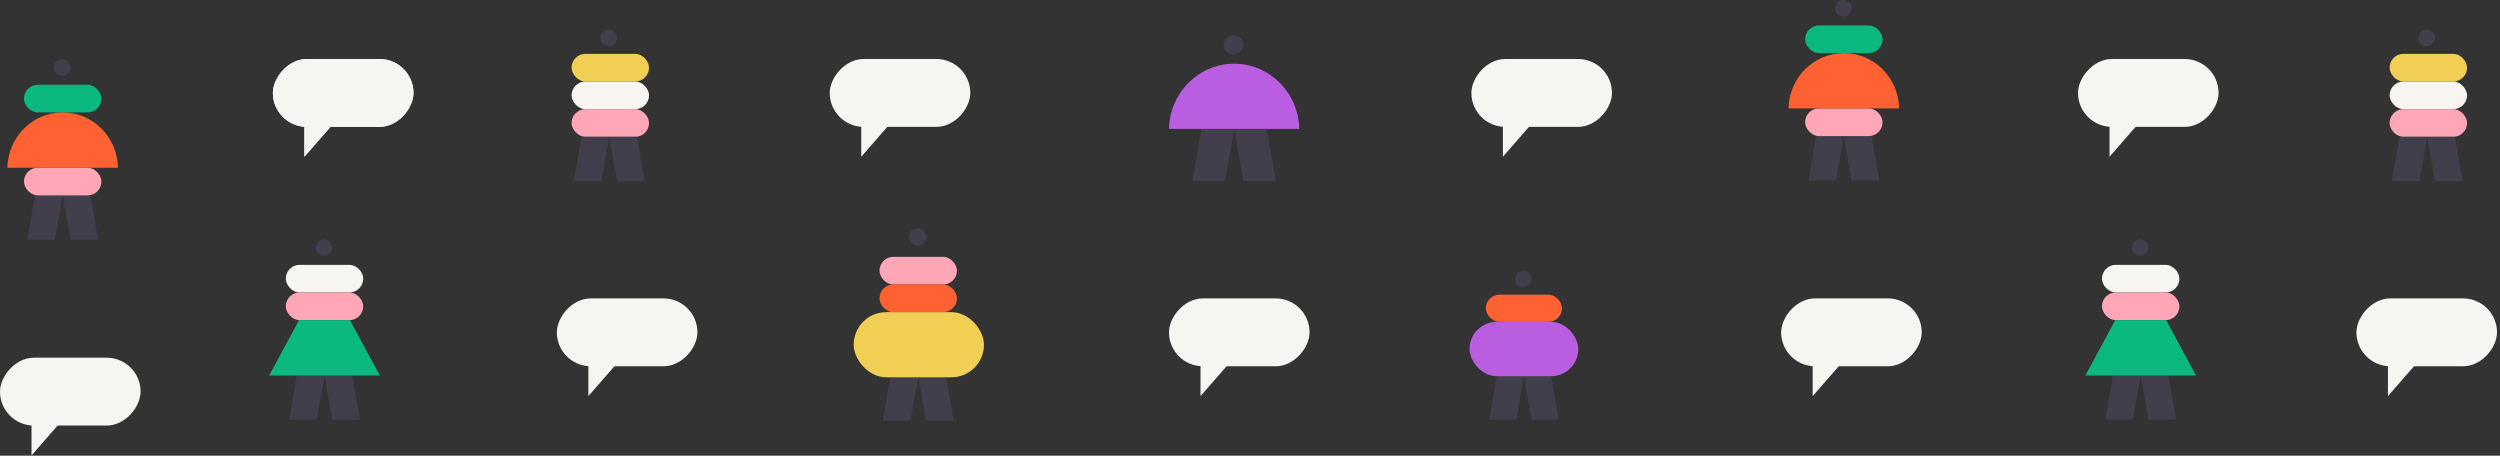 <svg width="801" height="146" viewBox="0 0 801 146" fill="none" xmlns="http://www.w3.org/2000/svg">
<rect x="0" y="0" width="801" height="146" fill="#333333" stroke="none"/>
<rect x="183.138" y="17.25" width="24.812" height="8.861" rx="4.431" fill="#F0CF54"/>
<rect x="183.138" y="26.112" width="24.812" height="8.861" rx="4.431" fill="#F7F5F2"/>
<rect x="183.138" y="34.974" width="24.812" height="8.861" rx="4.431" fill="#FFA7B6"/>
<path d="M186.328 43.835H195.189L192.708 58.013H183.846L186.328 43.835Z" fill="#433E4B"/>
<path d="M204.051 43.835H195.189L197.67 58.013H206.532L204.051 43.835Z" fill="#433E4B"/>
<circle cx="195.012" cy="12.111" r="2.658" fill="#433E4B"/>
<path d="M384.982 41.279H395.417L392.495 57.975H382.06L384.982 41.279Z" fill="#433E4B"/>
<path d="M405.852 41.279H395.417L398.339 57.975H408.774L405.852 41.279Z" fill="#433E4B"/>
<circle cx="395.208" cy="14.355" r="3.131" fill="#433E4B"/>
<path d="M416.287 41.279C416.039 29.709 406.794 20.408 395.418 20.408C384.042 20.408 374.797 29.709 374.546 41.279L416.287 41.279Z" fill="#B95EE0"/>
<path d="M11.225 62.599H20.086L17.605 76.777H8.743L11.225 62.599Z" fill="#433E4B"/>
<path d="M28.948 62.599H20.086L22.567 76.777H31.429L28.948 62.599Z" fill="#433E4B"/>
<circle cx="19.909" cy="21.658" r="2.658" fill="#433E4B"/>
<rect x="7.68" y="27.153" width="24.812" height="8.861" rx="4.431" fill="#0BB980"/>
<rect x="7.68" y="53.737" width="24.812" height="8.861" rx="4.431" fill="#FFA7B6"/>
<path d="M37.809 53.737C37.598 43.912 29.747 36.014 20.087 36.014C10.427 36.014 2.576 43.912 2.363 53.737L37.809 53.737Z" fill="#FE6232"/>
<rect x="765.633" y="17.25" width="24.812" height="8.861" rx="4.431" fill="#F0CF54"/>
<rect x="765.633" y="26.112" width="24.812" height="8.861" rx="4.431" fill="#F7F5F2"/>
<rect x="765.633" y="34.974" width="24.812" height="8.861" rx="4.431" fill="#FFA7B6"/>
<path d="M768.823 43.835H777.684L775.203 58.013H766.342L768.823 43.835Z" fill="#433E4B"/>
<path d="M786.546 43.835H777.684L780.166 58.013H789.027L786.546 43.835Z" fill="#433E4B"/>
<circle cx="777.507" cy="12.111" r="2.658" fill="#433E4B"/>
<path d="M581.905 43.599H590.766L588.285 57.777H579.423L581.905 43.599Z" fill="#433E4B"/>
<path d="M599.628 43.599H590.766L593.247 57.777H602.109L599.628 43.599Z" fill="#433E4B"/>
<circle cx="590.589" cy="2.658" r="2.658" fill="#433E4B"/>
<rect x="578.36" y="8.153" width="24.812" height="8.861" rx="4.431" fill="#0BB980"/>
<rect x="578.36" y="34.737" width="24.812" height="8.861" rx="4.431" fill="#FFA7B6"/>
<path d="M608.489 34.737C608.278 24.912 600.427 17.014 590.767 17.014C581.107 17.014 573.256 24.912 573.043 34.737L608.489 34.737Z" fill="#FE6232"/>
<path d="M95.113 120.299H103.975L101.494 134.478H92.632L95.113 120.299Z" fill="#433E4B"/>
<path d="M112.836 120.299H103.975L106.456 134.478H115.318L112.836 120.299Z" fill="#433E4B"/>
<circle cx="103.798" cy="79.36" r="2.658" fill="#433E4B"/>
<rect x="91.569" y="84.853" width="24.812" height="8.861" rx="4.431" fill="#F7F5F2"/>
<rect x="91.569" y="93.715" width="24.812" height="8.861" rx="4.431" fill="#FFA7B6"/>
<path d="M95.822 102.577L112.127 102.577L121.698 120.3H86.252L95.822 102.577Z" fill="#0BB980"/>
<path d="M285.34 120.573H294.201L291.72 134.752H282.859L285.34 120.573Z" fill="#433E4B"/>
<path d="M303.063 120.573H294.201L296.683 134.752H305.544L303.063 120.573Z" fill="#433E4B"/>
<rect x="273.525" y="100.015" width="41.742" height="20.871" rx="10.435" fill="#F0CF54"/>
<rect x="281.795" y="82.292" width="24.812" height="8.861" rx="4.431" fill="#FFA7B6"/>
<rect x="281.795" y="91.153" width="24.812" height="8.861" rx="4.431" fill="#FE6232"/>
<circle cx="294.023" cy="75.931" r="2.775" fill="#433E4B"/>
<path d="M479.551 120.541H488.262L485.823 134.477H477.112L479.551 120.541Z" fill="#433E4B"/>
<path d="M496.972 120.541H488.261L490.7 134.477H499.411L496.972 120.541Z" fill="#433E4B"/>
<rect x="470.841" y="103.12" width="34.842" height="17.421" rx="8.711" fill="#B95EE0"/>
<circle cx="488.087" cy="89.357" r="2.613" fill="#433E4B"/>
<rect x="476.066" y="94.409" width="24.39" height="8.711" rx="4.355" fill="#FE6232"/>
<path d="M677.018 120.299H685.879L683.398 134.478H674.537L677.018 120.299Z" fill="#433E4B"/>
<path d="M694.741 120.299H685.879L688.36 134.478H697.222L694.741 120.299Z" fill="#433E4B"/>
<circle cx="685.702" cy="79.36" r="2.658" fill="#433E4B"/>
<rect x="673.473" y="84.853" width="24.812" height="8.861" rx="4.431" fill="#F7F5F2"/>
<rect x="673.473" y="93.715" width="24.812" height="8.861" rx="4.431" fill="#FFA7B6"/>
<path d="M677.727 102.577L694.032 102.577L703.602 120.3H668.156L677.727 102.577Z" fill="#0BB980"/>
<rect width="45.043" height="21.745" rx="10.872" transform="matrix(-1 0 0 1 132.476 18.905)" fill="#F7F5F2"/>
<path d="M106.331 40.132L97.529 40.132V50.227L106.331 40.132Z" fill="#F7F5F2"/>
<rect width="45.043" height="21.745" rx="10.872" transform="matrix(-1 0 0 1 132.476 18.905)" fill="#F7F5F2"/>
<path d="M106.331 40.132L97.529 40.132V50.227L106.331 40.132Z" fill="#F7F5F2"/>
<rect width="45.043" height="21.745" rx="10.872" transform="matrix(-1 0 0 1 310.888 18.905)" fill="#F7F5F2"/>
<path d="M284.742 40.132L275.94 40.132V50.227L284.742 40.132Z" fill="#F7F5F2"/>
<rect width="45.043" height="21.745" rx="10.872" transform="matrix(-1 0 0 1 516.474 18.905)" fill="#F7F5F2"/>
<path d="M490.329 40.132L481.527 40.132V50.227L490.329 40.132Z" fill="#F7F5F2"/>
<rect width="45.043" height="21.745" rx="10.872" transform="matrix(-1 0 0 1 710.836 18.905)" fill="#F7F5F2"/>
<path d="M684.691 40.132L675.889 40.132V50.227L684.691 40.132Z" fill="#F7F5F2"/>
<rect width="45.043" height="21.745" rx="10.872" transform="matrix(-1 0 0 1 45.043 114.605)" fill="#F7F5F2"/>
<path d="M18.897 135.833L10.096 135.833V145.929L18.897 135.833Z" fill="#F7F5F2"/>
<rect width="45.043" height="21.745" rx="10.872" transform="matrix(-1 0 0 1 419.589 95.606)" fill="#F7F5F2"/>
<path d="M393.443 116.833L384.641 116.833V126.929L393.443 116.833Z" fill="#F7F5F2"/>
<rect width="45.043" height="21.745" rx="10.872" transform="matrix(-1 0 0 1 223.454 95.606)" fill="#F7F5F2"/>
<path d="M197.309 116.833L188.507 116.833V126.929L197.309 116.833Z" fill="#F7F5F2"/>
<rect width="45.043" height="21.745" rx="10.872" transform="matrix(-1 0 0 1 615.723 95.606)" fill="#F7F5F2"/>
<path d="M589.577 116.833L580.776 116.833V126.929L589.577 116.833Z" fill="#F7F5F2"/>
<rect width="45.043" height="21.745" rx="10.872" transform="matrix(-1 0 0 1 800.042 95.606)" fill="#F7F5F2"/>
<path d="M773.896 116.833L765.095 116.833V126.929L773.896 116.833Z" fill="#F7F5F2"/>
</svg>
